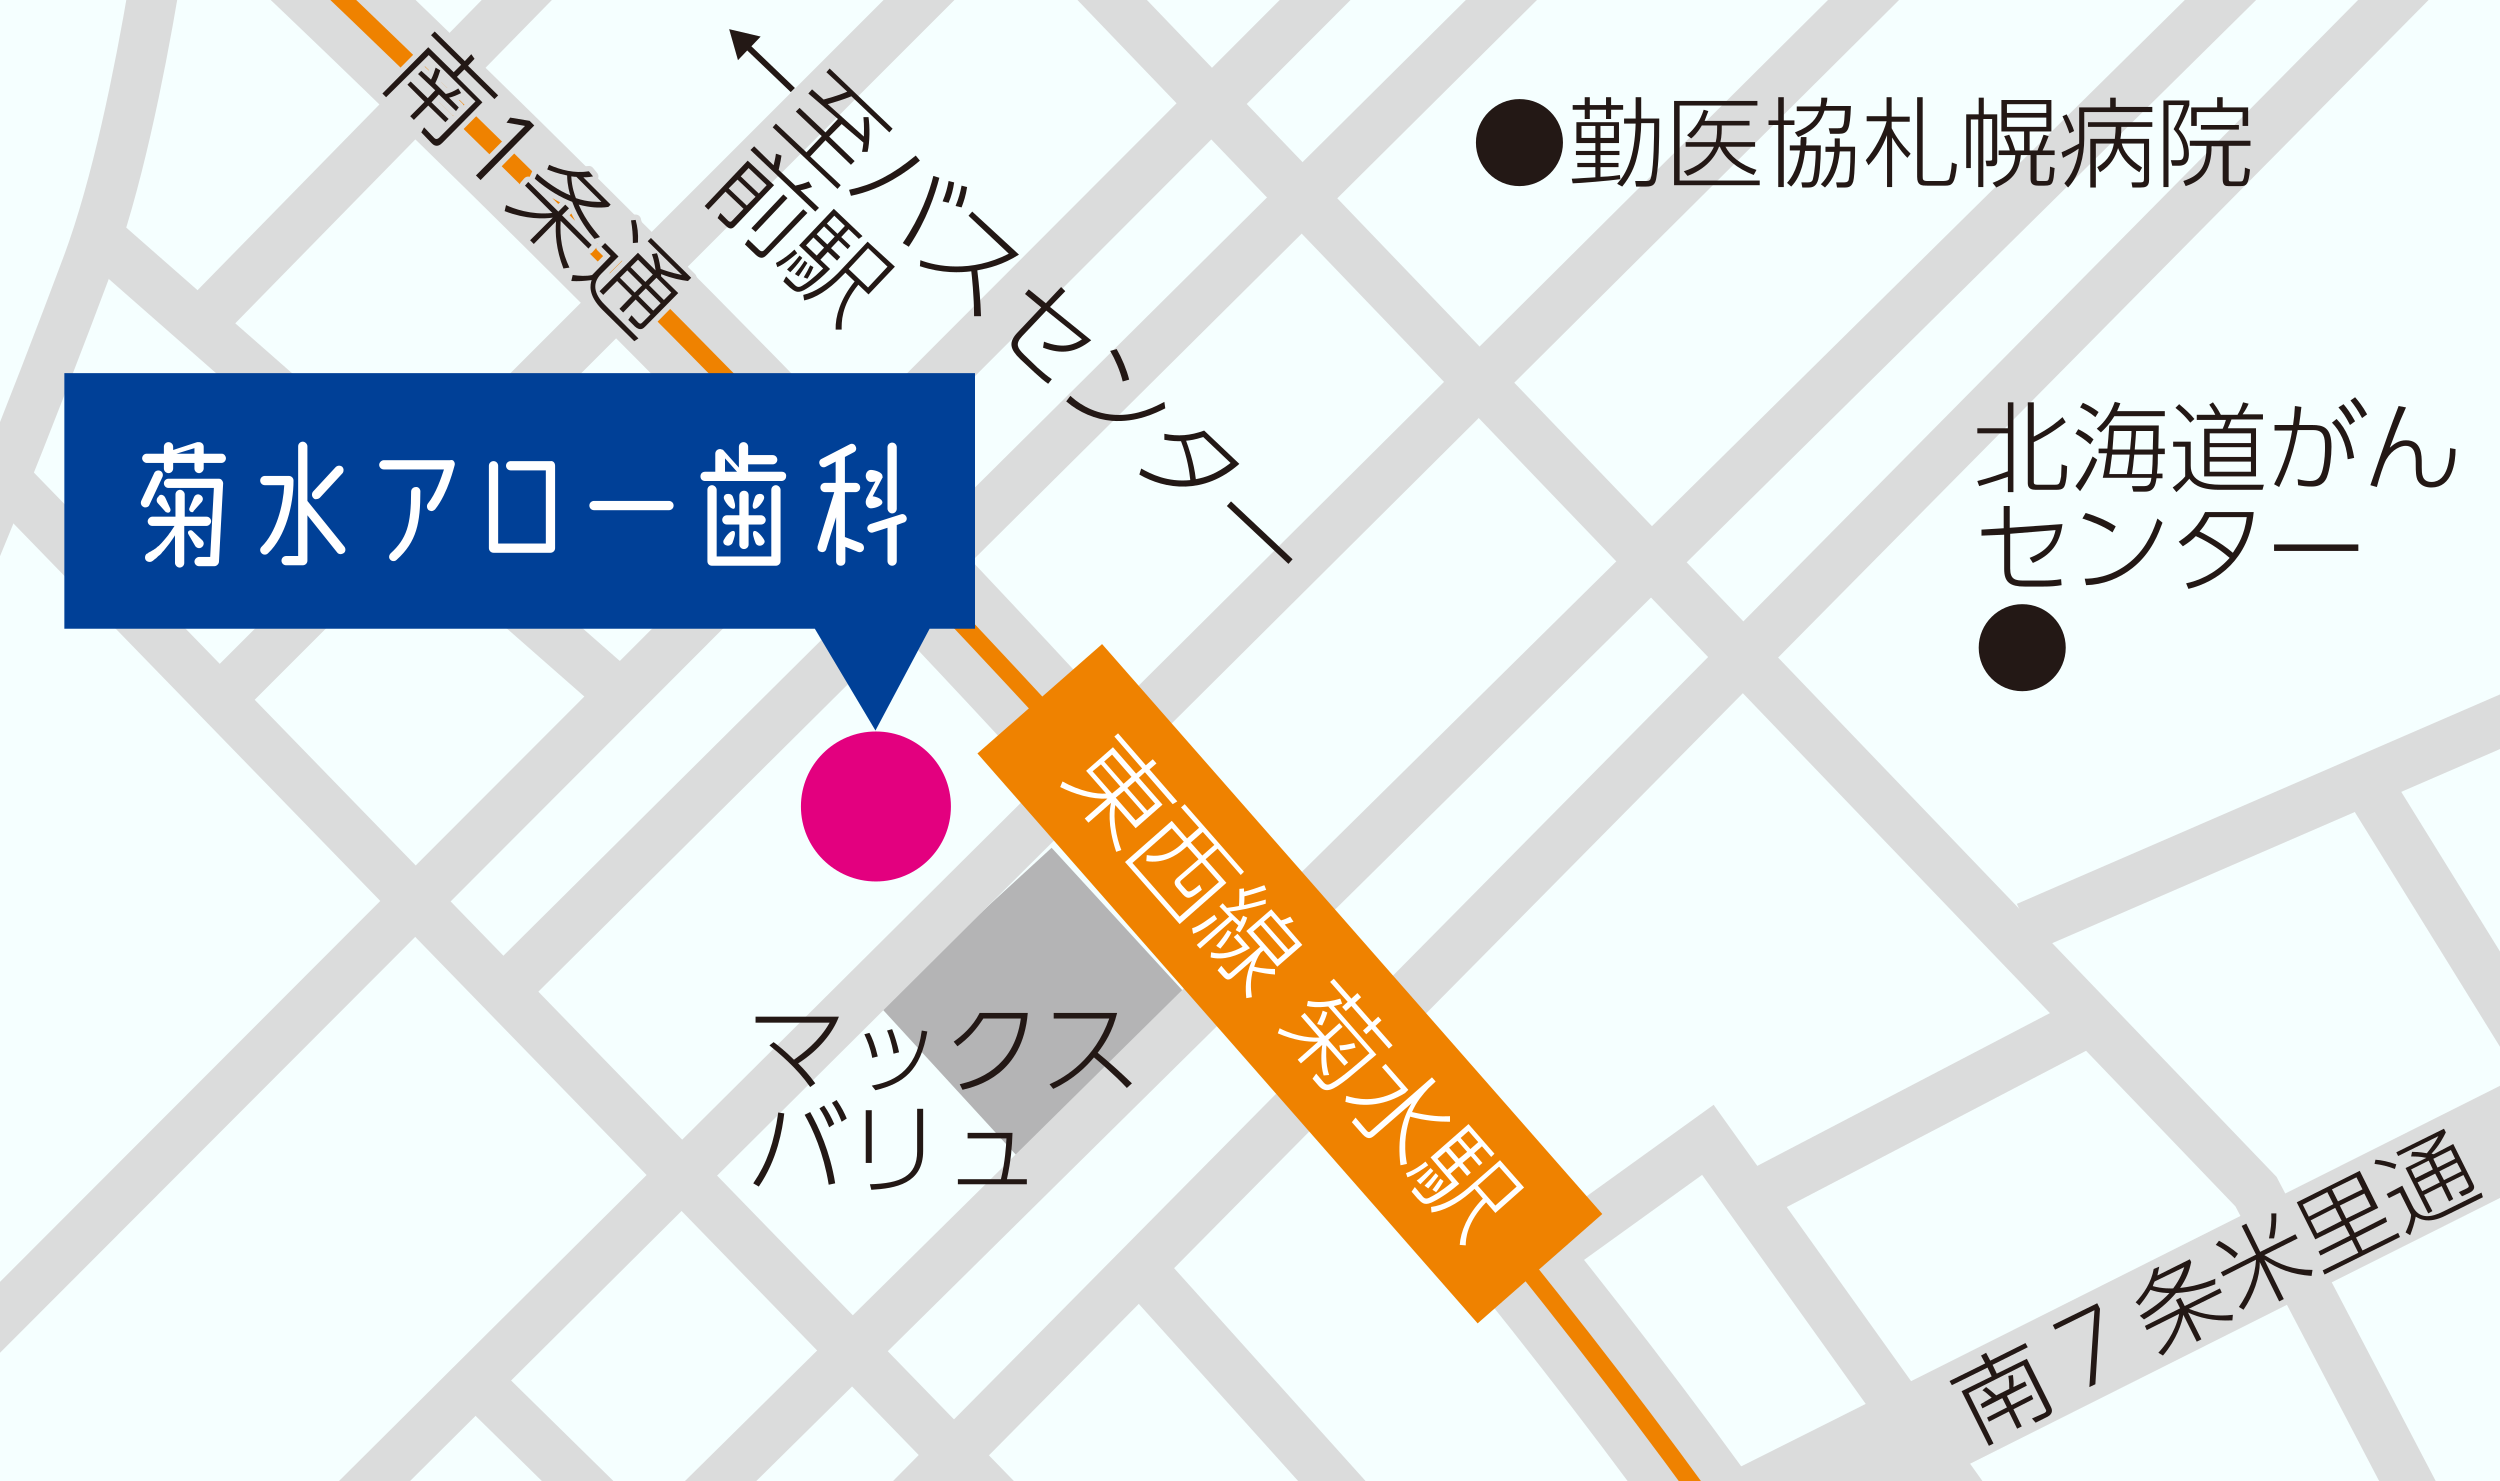 <?xml version="1.0" encoding="utf-8"?>
<!-- Generator: Adobe Illustrator 19.2.1, SVG Export Plug-In . SVG Version: 6.00 Build 0)  -->
<svg version="1.1" id="レイヤー_1" xmlns="http://www.w3.org/2000/svg" xmlns:xlink="http://www.w3.org/1999/xlink" x="0px"
	 y="0px" viewBox="0 0 540 320" style="enable-background:new 0 0 540 320;" xml:space="preserve">
<style type="text/css">
	.st0{clip-path:url(#SVGID_2_);fill:#F5FFFF;}
	.st1{clip-path:url(#SVGID_2_);fill:#B4B4B5;}
	.st2{clip-path:url(#SVGID_2_);}
	.st3{fill:none;stroke:#DBDCDC;stroke-width:21.655;stroke-miterlimit:10;}
	.st4{fill:none;stroke:#DBDCDC;stroke-width:10.828;stroke-linecap:round;stroke-linejoin:round;stroke-miterlimit:10;}
	.st5{fill:none;stroke:#DBDCDC;stroke-width:10.828;stroke-miterlimit:10;}
	.st6{fill:none;stroke:#EF8200;stroke-width:3.867;stroke-miterlimit:10;}
	.st7{fill:#231815;}
	.st8{fill:#EF8200;}
	.st9{fill:#FFFFFF;}
	.st10{clip-path:url(#SVGID_2_);fill:#E3007F;}
	.st11{fill:none;stroke:#DBDCDC;stroke-width:2.32;stroke-linecap:round;stroke-linejoin:round;}
	.st12{fill:#004097;}
</style>
<g>
	<defs>
		<rect id="SVGID_1_" width="540" height="320"/>
	</defs>
	<clipPath id="SVGID_2_">
		<use xlink:href="#SVGID_1_"  style="overflow:visible;"/>
	</clipPath>
	<rect x="-10.2" y="-20.5" class="st0" width="560.5" height="363"/>
	
		<rect x="198.4" y="194.1" transform="matrix(0.737 -0.676 0.676 0.737 -87.503 208.326)" class="st1" width="50.5" height="44.9"/>
	<g class="st2">
		<line class="st3" x1="601.7" y1="215.7" x2="306.6" y2="363.7"/>
		<path class="st3" d="M395.9,364.6C284,191.3,36.8-35.2,36.8-35.2"/>
		<line class="st4" x1="44.5" y1="356.1" x2="436.4" y2="-33.7"/>
		<line class="st5" x1="109" y1="213.8" x2="367.7" y2="-43.1"/>
		<line class="st5" x1="540.3" y1="-23.6" x2="164.4" y2="356.4"/>
		<line class="st5" x1="517.9" y1="-37.8" x2="143.2" y2="332.2"/>
		<line class="st4" x1="103.7" y1="299.2" x2="171.5" y2="365.8"/>
		<line class="st5" x1="244" y1="353.4" x2="3" y2="105.4"/>
		<path class="st5" d="M38.3-37.8c0,0-6.9,61.3-19.4,94.9c-11.2,30-28.9,74.8-37.1,90.7"/>
		<line class="st5" x1="20.7" y1="50.6" x2="131.4" y2="147.8"/>
		<line class="st5" x1="41.9" y1="71.2" x2="150.9" y2="-40.1"/>
		<line class="st5" x1="47.2" y1="151.3" x2="239.2" y2="-40.7"/>
		<line class="st5" x1="320" y1="-36" x2="-33.5" y2="318.1"/>
		<polyline class="st5" points="205.1,-36.6 487.3,257.4 540.3,358.7 		"/>
		<line class="st5" x1="246.3" y1="273.9" x2="341.2" y2="379.4"/>
		<polyline class="st5" points="335.3,270.4 368.9,246.2 447.2,355.8 		"/>
		<line class="st5" x1="378.3" y1="258.6" x2="448.4" y2="222"/>
		<line class="st5" x1="437.8" y1="200.2" x2="584.5" y2="136.6"/>
		<line class="st5" x1="510.3" y1="167.8" x2="554.4" y2="239.1"/>
		<path class="st6" d="M395.9,364.6C284,191.3,36.8-35.2,36.8-35.2"/>
	</g>
	<g class="st2">
		<path class="st7" d="M427.1,103.9c2.7-0.7,4.1-1.2,6.6-2.1v-8.2h-6.6v-1.1h6.6v-5.6h1.2v19.4h-1.2V103c-0.2,0.1-3.5,1.2-6.2,2
			L427.1,103.9z M439.3,86.9v7.4c3.5-1.8,5.2-3.3,6.2-4.2l0.7,1.1c-3.1,2.4-5.4,3.6-6.9,4.3v8.6c0,0.3,0,0.6,0.8,0.6h3.7
			c1,0,1.1-0.1,1.4-1.8c0-0.4,0.1-2.2,0.1-2.6l1.2,0.4c0,0.4-0.1,2.4-0.2,2.8c-0.3,2-0.6,2.3-2.3,2.3h-4.3c-0.8,0-1.7-0.2-1.7-1.4
			V86.9H439.3z"/>
		<path class="st7" d="M451.5,96c-1.1-1-2-1.6-3.2-2.3l0.6-1c1.4,0.7,2.3,1.3,3.3,2.2L451.5,96z M448.3,105c1.5-1.9,2.6-3.8,3.7-6.4
			l1,0.7c-0.8,2-1.9,4.2-3.7,6.8L448.3,105z M452.6,90.1c-1.3-1.1-2.3-1.6-3.3-2.1l0.6-1c1.3,0.6,2.2,1.1,3.4,2L452.6,90.1z
			 M452.9,92.6c1.8-1.5,3-3.3,3.9-5.8l1.2,0.3c-0.3,0.7-0.4,1.1-0.7,1.7h10.3v1.1h-10.9c-1,1.6-1.9,2.6-2.9,3.5L452.9,92.6z
			 M467.6,97.1v1h-1.5c0,1.5,0,2.5-0.2,4.2h1.2v1h-1.3c-0.2,1.5-0.5,2.9-2.5,2.9h-2.5l-0.3-1.2l2.7,0c1.2,0,1.4-0.9,1.5-1.8h-10.5
			c0.2-0.8,0.5-2.4,0.9-5.3h-1.8v-1h1.9c0.1-1.2,0.3-3.1,0.4-5h10.7c0,0.8-0.1,4.2-0.1,5H467.6z M459.4,102.4
			c0.2-1.2,0.4-2.1,0.6-4.2h-3.8c-0.2,1.8-0.5,3.8-0.6,4.2H459.4z M460.1,97.1c0.3-3.2,0.3-3.2,0.3-4h-3.8c-0.1,1.5-0.2,2.5-0.3,4
			H460.1z M464.8,102.4c0.1-1.2,0.2-3,0.2-4.2h-4c-0.2,2.1-0.3,2.9-0.5,4.2H464.8z M465,97.1c0-0.5,0.1-3.3,0.1-4h-3.7
			c-0.1,1.3-0.1,1.9-0.3,4H465z"/>
		<path class="st7" d="M473.2,95.3v5.3c0,3.4,3.2,4.1,6.4,4.1h9.4l-0.3,1.1h-9.4c-4.6,0-5.8-1.6-6.4-2.4c-1.3,1.5-2,2.2-2.8,2.9
			l-0.8-1c0.4-0.3,1.9-1.4,2.7-2.4v-6.4h-2.6v-1.1H473.2z M473.1,91.3c-0.9-1.1-1.8-2.1-3.2-3.2l0.8-0.8c1.4,1.2,2.4,2.1,3.3,3.2
			L473.1,91.3z M487.3,92.6v10.3h-11.2V92.6h4c0.2-0.4,0.4-0.9,0.7-1.9h-6.3v-1.1h4c-0.4-0.9-0.8-1.5-1.3-2.2l0.8-0.5
			c0.5,0.7,1.1,1.5,1.7,2.7h3.6c0.5-0.8,0.8-1.5,1.2-2.7l1.2,0.3c-0.2,0.5-0.6,1.3-1.3,2.3h4.4v1.1H482c-0.3,0.8-0.5,1.3-0.8,1.9
			H487.3z M486.2,93.6h-8.9v2.1h8.9V93.6z M486.2,96.6h-8.9v2.1h8.9V96.6z M486.2,99.7h-8.9v2.2h8.9V99.7z"/>
		<path class="st7" d="M491.2,104.6c2.3-4.4,3.4-8.5,3.9-11.6l-3.8,0v-1.2h4c0.2-1.5,0.3-2.2,0.4-4.1l1.4,0.2
			c-0.2,1.8-0.3,2.6-0.5,3.9h2.8c2.5,0,4.2,0.5,4.2,4.7c0,2-0.3,4.8-1,6.6c-0.8,1.9-2.4,2-3.4,2c-1,0-1.8-0.1-2.8-0.3l-0.1-1.3
			c1.2,0.3,2.1,0.4,2.7,0.4c1.7,0,2.3-0.9,2.7-2.5c0.5-2,0.5-4,0.5-4.8c0-2.1-0.2-3.7-2.5-3.7l-3.4,0c-1.2,6.7-3.3,10.8-4,12.3
			L491.2,104.6z M507.1,99.2c-0.3-3.5-1.7-6.2-3.4-7.9l1-0.8c2.2,2.2,3.3,5.3,3.8,8.4L507.1,99.2z M506.2,87.3
			c0.7,0.8,1.5,1.9,2.5,3.7l-1.1,0.8c-0.9-1.8-1.6-2.8-2.5-3.8L506.2,87.3z M508.7,85.8c0.7,0.8,1.6,1.9,2.6,3.7l-1.1,0.8
			c-0.9-1.7-1.6-2.7-2.5-3.8L508.7,85.8z"/>
		<path class="st7" d="M519.7,88c-1.8,3.9-3,7.4-3.5,8.7c0.9-0.8,1.9-1.6,3.5-1.6c3.4,0,3.4,3.2,3.4,5.1v0.7c0,1.4,0,3.2,2.1,3.2
			c3.7,0,4-5.5,4-7.3l1.2,0.2c0,2.9-0.7,8.3-5.2,8.3c-1.1,0-2.2-0.3-2.9-1.4c-0.5-0.8-0.5-2.4-0.5-3.3v-0.4c0-1.5,0-3.9-2.2-3.9
			c-0.9,0-2.8,0.6-4.2,3c-0.6,1.1-1.5,4-2,5.9l-1.4-0.4c3.8-11.1,4.3-12.4,6.1-17.1L519.7,88z"/>
		<path class="st7" d="M428,115.7l0-1.3l4.8-0.3v-4.8h1.3v4.7l11.4-0.8c-0.6,4.3-2.5,6.7-6.4,8.4l-0.7-1.1c4.4-1.7,5.2-4.2,5.6-6
			l-9.8,0.8v7.5c0,2.4,1.1,2.6,3,2.6h4c1.5,0,2.9-0.1,4-0.3l0.1,1.3c-1.2,0.2-2.3,0.3-3.9,0.3h-4.1c-3.1,0-4.4-0.9-4.4-3.8v-7.4
			L428,115.7z"/>
		<path class="st7" d="M456.3,115c-1.8-1.3-4.6-2.4-6.5-3l0.7-1.2c2.1,0.6,4.7,1.7,6.5,2.9L456.3,115z M450.3,125
			c1.5,0,5.7-0.2,9.8-3.6c3.9-3.2,5.3-7.6,5.9-9.4l1.1,0.9c-0.8,2.1-2.3,6.5-6.5,9.8c-2.9,2.3-6.4,3.6-10,3.7L450.3,125z"/>
		<path class="st7" d="M470.6,117c2.6-1.7,4.4-3.6,5.7-6.4h10.5c-0.9,10.2-7.9,15.1-14.1,16.6l-0.5-1.2c2.3-0.5,6.1-1.8,9.4-5.5
			c-1.4-1.2-3.8-3.1-7.3-4.7c-0.8,0.8-1.4,1.3-2.8,2.2L470.6,117z M477.2,111.7c-0.9,1.7-1.5,2.4-2.1,3.1c1,0.5,4.4,2.2,7.2,4.6
			c1.2-1.8,2.5-3.8,3-7.7H477.2z"/>
		<path class="st7" d="M509.4,117.6v1.4h-18.2v-1.4H509.4z"/>
		<path class="st7" d="M446.2,139.9c0,5.2-4.2,9.4-9.4,9.4c-5.2,0-9.4-4.2-9.4-9.4c0-5.2,4.3-9.4,9.4-9.4
			C442,130.5,446.2,134.7,446.2,139.9z"/>
	</g>
	<g class="st2">
		<path class="st7" d="M167.1,225.1c0.7,0.5,2.6,2,4.4,3.8c1.8-1.3,5.4-3.9,7.7-8h-16v-1.3h18c-1.3,3.5-4.4,7.3-8.8,10.1
			c1.2,1.2,2.4,2.5,3.7,4.3l-1.1,0.8c-3-4.3-6.9-7.4-8.8-9L167.1,225.1z"/>
		<path class="st7" d="M188.4,228.5c-0.4-2.2-1.1-3.8-1.7-5.1l1.1-0.3c0.5,0.9,1.2,2.5,1.8,5.1L188.4,228.5z M188.3,234.5
			c4-0.8,9.6-2.5,10.8-11.9l1.2,0.2c-1.5,8.5-5.1,11.2-11.2,12.7L188.3,234.5z M193,227.6c-0.4-2.5-1.1-4.3-1.4-5l1.1-0.3
			c0.5,1.2,1.2,3.5,1.5,5L193,227.6z"/>
		<path class="st7" d="M207.3,234.2c3.7-0.9,11.7-3.4,13.2-14.2h-8.1c-1.5,2.3-3,4.1-5.6,6l-0.8-1c1.7-1.2,4.1-3.2,5.6-6.2H222
			c-1.1,13.3-10.8,15.8-14.1,16.6L207.3,234.2z"/>
		<path class="st7" d="M241.3,218.8c-1,4-2.6,6.5-4.2,8.6c2.6,2.1,5,4.3,7.4,6.6l-1.1,1c-2.9-3.1-6.5-6.1-7.1-6.6
			c-1.5,1.8-4.3,4.7-8.8,6.8l-0.8-1c3.4-1.5,9.8-5.4,12.9-14.2h-12v-1.2H241.3z"/>
		<path class="st7" d="M169.4,240.5c-0.4,3.5-1.5,10-5.5,15.8l-1.2-0.7c3-4.4,4.5-8.8,5.4-15.3L169.4,240.5z M179,255.9
			c-1.1-6.9-3.5-12.1-5.2-15.1l1.2-0.6c1.8,3.2,4.3,8.5,5.4,15.4L179,255.9z M178,238.8c0.9,1.3,1.6,2.6,2.2,4l-1.1,0.7
			c-0.7-1.7-1.2-2.8-2.1-4.1L178,238.8z M180.7,237.6c1.1,1.6,1.7,2.8,2.2,4l-1.1,0.7c-0.7-1.7-1.2-2.8-2.1-4.1L180.7,237.6z"/>
		<path class="st7" d="M188.2,251.2H187v-11.4h1.3V251.2z M199.4,248.6c0,7.1-6,8.1-11.2,8.4l-0.3-1.2c6.6-0.2,10.2-1.7,10.2-7.1
			v-9.2h1.3V248.6z"/>
		<path class="st7" d="M221.8,254.7v1.1h-14.9v-1.1h9.3c0.9-3.7,1.1-7.1,1.2-8.8H209v-1.2h9.7c-0.1,3-0.3,5.8-1.2,10H221.8z"/>
	</g>
	<g class="st2">
		<path class="st7" d="M337.6,30.8c0,5.2-4.2,9.4-9.4,9.4c-5.2,0-9.4-4.2-9.4-9.4c0-5.2,4.3-9.4,9.4-9.4
			C333.4,21.4,337.6,25.5,337.6,30.8z"/>
		<path class="st7" d="M350,38.7c-1.9,0.3-9.1,0.9-10.3,0.9l-0.2-1c0.8,0,4.4-0.3,5.1-0.3v-2.2h-3.9v-0.9h3.9v-1.7h-4.2v-0.9h4.2
			v-1.7h-4.1v-4.5h9.2v4.5h-4v1.7h4.1v0.9h-4.1v1.7h3.9v0.9h-3.9v2.1c2.5-0.1,3.4-0.3,4.2-0.4L350,38.7z M342.3,22.7V21h1.1v1.7h3.5
			V21h1.1v1.7h2.6v1H348v2h-1.1v-2h-3.5v2h-1.1v-2h-2.6v-1H342.3z M344.6,27.2h-3v2.6h3V27.2z M348.6,27.2h-2.9v2.6h2.9V27.2z
			 M349.3,39.7c2-2.2,3.8-5.7,4-13h-2.5v-1.1h2.5V21h1.2v4.6h3.9c0,5.6-0.1,9.7-0.6,12.6c-0.2,1.5-0.6,2.1-2.2,2.1h-2.2l-0.2-1.2
			l2.3,0c0.9,0,1-0.2,1.2-1.1c0.5-2.5,0.6-8.2,0.6-11.4h-2.8c0,2-0.3,4.9-1,7.6c-0.4,1.7-1.3,3.9-3.1,6.1L349.3,39.7z"/>
		<path class="st7" d="M379.6,21.8v1h-16.8v16.2h17.3v1h-18.5V21.8H379.6z M379.1,30.7v1h-6.4c1,1.9,3.2,3.9,6.7,5l-0.6,1.1
			c-3.6-1.4-6.3-3.6-7.3-6.1h-0.2c-0.3,0.8-1.7,4.4-6.8,6.3l-0.8-1c2.8-0.9,5.3-2.6,6.5-5.3h-6.1v-1h6.5c0.3-1.2,0.3-2.6,0.3-3.6
			h-3.3c-1,1.7-1.9,2.5-2.3,2.8l-0.9-0.7c1.8-1.5,2.9-3.3,3.6-5.5l1,0.3c-0.3,0.8-0.5,1.3-0.8,2.1h9.7v1h-6c0,1,0,2.4-0.3,3.6H379.1
			z"/>
		<path class="st7" d="M385.3,21V26h2.3V27h-2.3v13.4h-1.2V27H382V26h2.1V21H385.3z M393.3,31.6c0,3.6-0.3,6.7-0.7,7.6
			c-0.4,1-1,1.3-1.9,1.3h-1.4l-0.2-1.1l1.3,0c0.6,0,1.1-0.1,1.2-0.8c0.4-1.6,0.6-4.3,0.6-6h-2.3c-0.2,1.4-0.6,5.3-3,7.7l-0.9-0.8
			c2.1-2.3,2.6-5.5,2.8-7h-2.2v-1.1h2.3c0-0.7,0-1.2,0.1-1.8h1.2c0,1,0,1.4-0.1,1.8H393.3z M394.7,21c0,0.7-0.1,1.2-0.3,1.9h5.4
			c-0.2,5.2-0.6,6-2.6,6h-1.9l-0.3-1.2l2,0c1.2,0,1.3-0.2,1.5-3.8h-4.4c-0.6,2-1.8,4.1-5.7,5.7l-0.7-1c3.7-1.4,4.7-3.2,5.2-4.6h-4.8
			v-1h5.1c0.2-0.9,0.2-1.5,0.2-1.9H394.7z M400.7,31.6c0,0.5,0,6-0.4,7.6c-0.2,0.6-0.5,1.3-1.7,1.3h-1.8l-0.2-1.1l1.7,0
			c0.8,0,0.9-0.3,1-0.5c0.2-0.7,0.4-2.9,0.4-6.2h-2.3c-0.4,3.7-1.3,5.9-3.2,7.8l-0.9-0.7c0.7-0.7,2.5-2.5,2.9-7h-1.9v-1.1h2
			c0-0.9,0-1.3,0-1.8h1.1c0,0.4,0,0.6,0,1.8H400.7z"/>
		<path class="st7" d="M412,34.1c-0.5-0.5-1.7-1.7-3.3-4.4v10.7h-1.1V29.2c-1,2.6-2.2,4.6-4,6.5l-0.6-1.1c1.9-2.1,3.9-5.9,4.5-8.4
			h-4.3v-1.1h4.3V21h1.1v4.2h3.9v1.1h-3.9v1.4c0.5,1,1.7,3.2,4.1,5.5L412,34.1z M415.3,38c0,0.8,0,1.1,1.1,1.1h3.1
			c1.4,0,1.5-0.3,1.6-0.7c0-0.1,0.4-1.4,0.5-3.3l1.1,0.4c-0.4,4.3-1.1,4.6-2.5,4.6h-3.9c-1.2,0-2.2,0-2.2-1.9V21h1.2V38z"/>
		<path class="st7" d="M427.3,40.4V25.8h-1.6v10.5h-1V24.7h2.7v-3.6h1.1v3.6h2.9v10.1c0,1.1-0.8,1.1-1.3,1.1h-1l-0.2-1.2l0.9,0
			c0.5,0,0.5-0.1,0.5-0.4v-8.6h-1.9v14.7H427.3z M443.1,21.6v6.8h-4.7v4.1h1.7c0.4-0.9,0.9-2.3,1.3-3.4l1.1,0.3
			c-0.4,1-0.8,2.1-1.3,3.1h2.6v1h-3.9v4.8c0,0.4,0,0.5,0,0.6c0.1,0.2,0.3,0.2,0.8,0.2h1c0.6,0,0.7-0.1,0.8-0.4
			c0.2-0.5,0.3-1.8,0.3-2.7l1,0.3c-0.3,3.3-0.3,3.8-2.2,3.8h-1.4c-1.3,0-1.6-0.6-1.6-1.5v-5.1h-2.1c-0.4,3.9-2.1,5.5-5.3,7l-0.8-1
			c2.9-1.1,4.7-2.6,4.9-6h-3.6v-1h2.4c-0.2-0.9-0.3-1.1-1.2-3.1l1.1-0.3c0.7,1.5,0.7,1.7,1.3,3.4h1.9v-4.1h-4.9v-6.8H443.1z
			 M442,22.5h-8.5v1.9h8.5V22.5z M442,25.4h-8.5v2h8.5V25.4z"/>
		<path class="st7" d="M455.8,23.1v-2h1.2v2h7.9v1.1h-14.7V30c0,3.7-1,7.9-3.5,10.5l-0.8-0.9c0.6-0.7,2.6-2.9,3.1-7.5
			c-1.3,0.9-1.9,1.2-3.4,2l-0.3-1.2c1.6-0.7,2.9-1.4,3.8-1.9v-7.8H455.8z M447,28.8c-0.4-1.2-0.9-2.4-1.5-3.7l0.9-0.4
			c0.6,1.1,1.4,2.8,1.6,3.6L447,28.8z M464.2,30v8.9c0,1.5-0.9,1.6-1.8,1.6h-1.8l-0.2-1.1l1.9,0c0.7,0,0.8-0.2,0.8-0.8v-7.6h-4.8
			c0.4,1.7,1.7,3.5,4.4,5.2l-0.6,1c-1.7-1.1-3.5-2.4-4.6-5.2c-0.6,1.9-1.5,3.7-3.9,5.2l-0.6-1.1c2.6-1.5,3.3-3.5,3.6-5.1h-3.9v9.5
			h-1.2V30h5.3c0.1-1.1,0.2-1.9,0.2-2.6H451v-1h13.9v1h-6.7c0,0.9,0,1.6-0.2,2.6H464.2z"/>
		<path class="st7" d="M472.9,21.7v1c-0.5,1.7-1.2,3.1-2.3,5.2c1.4,1.5,2.2,3.3,2.2,5.3c0,1.1-0.2,2.6-2.2,2.6h-1.4l-0.3-1.2h1.6
			c0.6,0,1.2,0,1.2-1.5c0-2.6-1.5-4.4-2.2-5.2c1-1.8,1.6-3.2,2.2-5.2h-3.3v17.7h-1.1V21.7H472.9z M481.4,31.6v6.9
			c0,0.6,0,0.7,0.7,0.7h1.4c0.7,0,0.9,0,1-0.3c0.3-0.6,0.4-2,0.4-2.7l1.1,0.4c-0.3,3.2-0.7,3.6-2,3.6h-2.7c-0.6,0-1.2-0.1-1.2-1.5
			v-7.1h-2.4c0,5-1.9,7.4-5.6,8.6l-0.5-1.1c3.9-1.3,5-3.4,5-7.6H473v-1.1h13.1v1.1H481.4z M480.1,21v2.2h5.5v4h-1.2v-3h-9.9v3h-1.2
			v-4h5.6V21H480.1z M475.4,28v-1h8.2v1H475.4z"/>
	</g>
	<g class="st2">
		<path class="st7" d="M429,292.2l0.9,1.7l7.6-3.8l0.5,0.9l-7.6,3.8l0.9,1.9l6.5-3.2l5.2,10.4c0.2,0.4,0.6,1.4-0.7,2.1l-2.6,1.3
			l-0.8-0.9l2.7-1.2c0.4-0.2,0.5-0.5,0.2-0.9l-4.7-9.4l-11.9,6l5.4,10.9l-1,0.5l-5.9-11.8l6.5-3.2l-0.9-1.9l-7.7,3.8l-0.5-0.9
			l7.7-3.8l-0.9-1.7L429,292.2z M430.2,301.9c-0.8-0.7-1.3-1.2-2-1.6l0.8-0.7c0.8,0.6,1.4,1.1,2.2,1.8l2.8-1.4c0-0.8,0-1.5-0.2-2.8
			l1-0.2c0.1,1,0.2,1.7,0.1,2.6l2.5-1.2l0.4,0.9l-4.3,2.2l1,2l4.3-2.2l0.4,0.9l-4.3,2.2l1.8,3.7l-1,0.5l-1.8-3.7l-4.3,2.2l-0.4-0.9
			l4.3-2.2l-1-2l-4.3,2.2l-0.4-0.9L430.2,301.9z"/>
		<path class="st7" d="M453,281.5l0.6,1.2l-1,16.3l-1.3,0.6l1.1-16.6l-8.5,4.2l-0.5-1L453,281.5z"/>
		<path class="st7" d="M478.5,277.4c-1.7,0.7-4.8,1.7-8.5,1.9c-1.5,1.8-3.8,3.9-6.9,5.7l-0.9-0.8c2.2-1.3,4.7-3,6.4-4.9
			c-0.3,0-2.2,0-4.1-0.7c-1,1.7-1.9,2.8-2.4,3.4l-0.8-0.7c1.7-1.8,3.4-4.3,3.9-7.2l1.2-0.5c-0.1,0.5-0.2,1-0.4,1.9l7-3.5l0.3,0.6
			c-0.4,2-1.1,3.7-2.4,5.6c3.8-0.4,6.6-1.6,7.6-2L478.5,277.4z M482.2,285.2c-4.2,0.2-7.2-0.6-9.6-1.7l2.9,5.8l-1,0.5l-2.9-5.8
			c-0.3,1.7-1.4,5.3-4.4,8.8l-1-0.6c1.1-1.2,3.6-4.1,4.5-8.4l-7,3.5l-0.4-0.9l7.6-3.8l-0.9-1.8l1-0.5l0.9,1.8l7.6-3.8l0.4,0.9
			l-7.1,3.5c3.2,1.3,6.1,1.7,9.5,1.3L482.2,285.2z M465.4,276.8c-0.1,0.2-0.2,0.4-0.4,1c2.1,0.6,4,0.5,4.4,0.5
			c1.6-2.1,2.2-4,2.4-4.6L465.4,276.8z"/>
		<path class="st7" d="M482.7,271.8c-0.8-0.8-2.3-2-4.1-2.9l0.7-0.9c1.3,0.7,3,1.8,4.1,2.8L482.7,271.8z M488.2,270.4l7.6-3.8
			l0.5,0.9l-7.2,3.6c3.4,2.1,6.2,3.2,10.4,3.2l-0.2,1.3c-4.2-0.3-7.3-1.5-10.2-3.5l4.2,8.5l-1,0.5l-4.2-8.5
			c0.1,3.1-1.4,7.3-3.5,10.3l-1-0.6c2.1-3,3.5-6.6,3.7-10.2l-7.1,3.6l-0.5-0.9l7.6-3.8l-3.1-6.2l1-0.5L488.2,270.4z M490.1,267.5
			c0.4-2,0.6-3.5,0.5-5.4l1.1,0c0,2.5-0.2,4-0.5,5.4L490.1,267.5z"/>
		<path class="st7" d="M515.6,263.9l-6.7,3.4l1.4,2.8l7.7-3.8l0.4,0.9l-16.3,8.1l-0.4-0.9l7.7-3.8l-1.4-2.8l-6.8,3.4l-0.4-0.9
			l6.8-3.4l-1.2-2.3l-6.3,3.1l-4-8l13.6-6.8l4,8l-6.3,3.1l1.2,2.3l6.7-3.4L515.6,263.9z M502.7,257.5l-5.3,2.7l1.3,2.6l5.3-2.7
			L502.7,257.5z M504.4,260.9l-5.3,2.7l1.4,2.8l5.3-2.7L504.4,260.9z M509,254.3l-5.3,2.6l1.3,2.6l5.3-2.6L509,254.3z M510.7,257.8
			l-5.3,2.6l1.4,2.8l5.3-2.6L510.7,257.8z"/>
		<path class="st7" d="M517.3,252.5c-1.6-0.6-2.8-0.9-4.4-1.1l0.2-0.9c1.4,0.1,2.7,0.4,4.5,1L517.3,252.5z M518.9,256.1l2.2,4.4
			c1.4,2.9,4,2.5,6.6,1.2l8.3-4.1l0.3,1l-8.1,4c-3.8,1.9-5.7,0.6-6.4,0.2c-0.3,1.5-0.7,2.7-1.2,4l-1-0.6c0.6-1.3,1.1-2.5,1.2-3.8
			l-2.4-4.8l-2.4,1.2l-0.5-0.9L518.9,256.1z M529.9,247.1l4.3,8.6c0.2,0.4,0.6,1.2-0.7,1.9l-1.7,0.8l-0.7-0.9l1.7-0.8
			c0.6-0.3,0.5-0.5,0.3-0.9l-1-2l-3.8,1.9l1.6,3.3l-0.9,0.5l-1.6-3.3l-3.8,1.9l1.8,3.5l-0.9,0.5l-4.9-9.8l4.5-2.2
			c-1.4-0.3-2.3-0.3-3.3-0.3l0.2-1c0.5,0,1.5,0,3.2,0.3c0.2-0.3,1.4-1.6,2.5-3.7l-8.7,4.3l-0.4-0.8l10.3-5.1l0.4,0.8
			c-0.6,1.2-1.4,2.8-3.1,4.6c0.2,0,0.2,0.1,0.5,0.1L529.9,247.1z M524.6,250.7l-3.8,1.9l0.9,1.9l3.8-1.9L524.6,250.7z M526,253.5
			l-3.8,1.9l1,1.9l3.8-1.9L526,253.5z M529.4,248.4l-3.8,1.9l0.9,1.9l3.8-1.9L529.4,248.4z M530.7,251.1l-3.8,1.9l1,1.9l3.8-1.9
			L530.7,251.1z"/>
	</g>
	<g class="st2">
		
			<rect x="260.5" y="130.7" transform="matrix(0.752 -0.66 0.66 0.752 -71.031 236.393)" class="st8" width="35.8" height="163.7"/>
		<g>
			<path class="st9" d="M253.3,173.7l-6-6.9L246,168l5.1,5.8l-5.8,5.1l-4.4-5c-0.5,3,0.2,6.9,1.3,9.7l-1.1,0.4
				c-2-6-1.4-9.4-1.1-10.6l-4.9,4.3l-0.8-0.9l4.9-4.3c-3.4,0.2-7.2-1-10.2-2.5l0.5-1.2c3.7,2.1,7.5,2.8,9.4,2.6l-4.3-4.9l5.8-5.1
				l5,5.7l1.3-1.1l-6-6.9l0.8-0.7l6,6.9l1.5-1.3l0.8,0.9l-1.5,1.3l6,6.9L253.3,173.7z M237.8,165.1l-1.8,1.5l4.2,4.8l1.8-1.5
				L237.8,165.1z M240.2,163l-1.7,1.5l4.2,4.8l1.7-1.5L240.2,163z M247.1,175.7l-4.3-4.9l-1.8,1.5l4.3,4.9L247.1,175.7z
				 M249.5,173.6l-4.3-4.9l-1.7,1.5l4.3,4.9L249.5,173.6z"/>
			<path class="st9" d="M268,189l-5-5.7l-2.6,2.3l4.5,5.1l-10.1,8.9L243,186.2l10.1-8.9l3.3,3.8l2.6-2.3l-3.9-4.4l0.8-0.7l12.8,14.6
				L268,189z M255.7,181.8l-2.6-2.9l-8.5,7.5l10.2,11.6l8.5-7.5l-3.7-4.2l-4.4,3.8c-0.5,0.4-0.2,0.7,0.1,1.1l1,1.1
				c0.4,0.4,0.7,0.6,2.8-1.2l0.5,1.1c-2.4,1.9-3,2.2-4.1,1l-1.3-1.5c-0.6-0.7-0.7-1.4,0.1-2.1l4.6-4l-2.5-2.8l-0.7,0.6
				c-1.6,1.4-4.5,3.2-8.1,2.6l0.1-1.3c1.9,0.3,4.3,0.4,7.2-2.1L255.7,181.8z M262.3,182.5l-2.5-2.8l-2.6,2.3l2.5,2.8L262.3,182.5z"
				/>
			<path class="st9" d="M257.5,200.5c1.5-0.4,3.7-2.1,4.8-2.9l0.6,0.9c-0.8,0.7-3.1,2.5-5.2,3.2L257.5,200.5z M273.4,195.2
				c-3.3,1-6,1.5-7.8,1.7c0,0,1.2,1.2,2.3,2.2c0.3-0.7,0.5-1,0.6-1.3l0.9,0.4c-0.4,1.3-0.9,2.2-1.6,3.2l-0.9-0.5
				c0.2-0.3,0.2-0.4,0.6-1c-0.6-0.5-1-0.9-1.3-1.2l-7,6.2l-0.7-0.8l7-6.1c-1.4-1.5-1.6-1.7-2.1-2.2l0.7-0.7c0.6,0.7,0.7,0.7,0.9,1
				c0.9-0.1,2.2-0.3,2.6-0.4c0.1-0.6,0.1-3.1,0.1-3.7l1-0.1c0,0.4,0,0.5,0,0.7c1.1-0.2,3-0.9,4.4-1.4l0.4,1
				c-0.4,0.1-3.3,1.1-4.7,1.4c0,0.2,0,1.2-0.1,1.9c2.3-0.5,4-1,4.7-1.2L273.4,195.2z M261.6,205.7c2.4,0.6,4.7,0,6.8-1.2l-1.9-2.1
				l0.8-0.7l2.7,3.1c-2.7,1.7-5.8,2.7-8.5,2L261.6,205.7z M262.7,204.3c1.3-1.5,1.9-2.4,2.5-3.4l0.8,0.5c-0.6,1.2-1.3,2.2-2.4,3.5
				L262.7,204.3z M275.4,210.5c-1.4-0.1-2.8-0.3-4.8-0.8c-0.5,2.1-0.5,3.5-0.2,5.7l-1.2,0.2c-0.2-2-0.3-4.6,1.2-8.1l-4,3.5
				c-1,0.9-1.5,0.7-2.3-0.2l-1.1-1.2l0.8-1l1.1,1.3c0.4,0.5,0.5,0.5,0.9,0.2l6.4-5.6l-3-3.4l5.4-4.7l2.1,2.4c0.8-0.2,1.2-0.4,2-0.8
				l0.7,1.1c-0.4,0.1-1.3,0.4-1.9,0.6l3.8,4.4l-5.4,4.7l-3-3.5l-0.6,0.5c-0.7,1-1,1.8-1.4,3c0.3,0.1,2,0.5,4.5,0.5L275.4,210.5z
				 M277.6,205.8l-5.3-6l-1.6,1.4l5.3,6L277.6,205.8z M279.8,203.8l-5.3-6l-1.5,1.3l5.3,6L279.8,203.8z"/>
			<path class="st9" d="M281,219.5l0.8-0.7l4.4,5l3.1-2.8l0.7,0.8l-3.1,2.8l4.3,4.9l-0.8,0.7l-3.9-4.4c0,0.3-0.3,4,0.6,6.4l-1.2,0.1
				c-0.7-2.4-0.5-5-0.3-6.6l-4.6,4l-0.7-0.8l4.4-3.9c-2.3,0.1-5.2-0.3-8.7-1.8l0.4-1.1c3.8,2,7.5,2.1,8.6,2L281,219.5z M282.5,216.2
				c1.1,0.2,3.5,0.6,7-0.5l0.4,1.1c-0.5,0.2-1,0.3-1.8,0.5l9.2,10.5c-1,0.8-5.3,4.5-6.2,5.2c-3.2,2.5-4.7,3.3-6.3,1.5l-1.3-1.5
				l0.8-1.1l1.6,1.9c0.3,0.3,0.7,0.8,1.7,0.2c2.1-1.1,6.2-4.7,8.2-6.5l-8.9-10.1c-2.5,0.3-3.7,0.1-4.6-0.1L282.5,216.2z
				 M284.5,221.2c0.5-1,0.9-1.8,1.2-2.9l1,0.4c-0.3,1.1-0.7,2-1.1,2.8L284.5,221.2z M294,215.4l-1.3,1.2l3.7,4.2l1.3-1.2l0.7,0.8
				l-1.3,1.2l3.7,4.2l-0.8,0.7l-3.7-4.2l-1.2,1.1l-0.7-0.8l1.2-1.1l-3.7-4.2l-1.2,1.1l-0.8-0.9l1.2-1.1l-3.8-4.3l0.8-0.7l3.8,4.3
				l1.3-1.2L294,215.4z M289.3,225.8c0.9,0,1.9-0.2,3.2-0.5l0.3,1c-1.1,0.3-2,0.5-3.3,0.6L289.3,225.8z"/>
			<path class="st9" d="M304.2,235.4l-0.7,0.7c-4.1,2.5-8.6,3.2-12.9,1.9l0.2-1.3c1.9,0.6,6.5,1.8,11.8-1.5l-4.1-4.7l0.8-0.7
				L304.2,235.4z M302.5,251.7c-0.7-5.7,0.3-9.9,2.4-13.4l-7.7,6.7c-0.9,0.8-1.6,1.4-2.9,0l-2.3-2.6l0.8-1l2.3,2.7
				c0.5,0.6,0.7,0.5,1.1,0.1l13.1-11.5l0.8,0.9l-1.5,1.4c-1.3,1.4-2.6,2.9-3.6,5.2c3.9,0.9,6.2,1,8.2,0.9l0,1.2
				c-2.6,0-5.3-0.2-8.6-1.1c-0.7,2.2-1.6,5.6-0.7,10.2L302.5,251.7z"/>
			<path class="st9" d="M303.7,253.4c1.7-0.6,3.3-1.7,4.2-2.5l0.6,0.8c-1.1,0.8-3,2.1-4.5,2.6L303.7,253.4z M322.1,249.9l-2-2.3
				l-1.7,1.5l1.8,2.1l-0.7,0.6l-1.8-2.1l-1.8,1.5l1.8,2.1l-0.8,0.7l-1.8-2.1l-1.8,1.6l1.9,2.2c-3.5,3-5.9,4-6.1,4.1
				c-1.5,0.6-2,0-2.9-0.9l-1.3-1.5l0.7-1l1.5,1.8c0.6,0.8,1,0.9,2,0.3c0.4-0.2,2-1,4.5-3.1L309,250l8.2-7.2l5.6,6.4L322.1,249.9z
				 M306,255c0.3-0.2,0.6-0.4,1-0.8c0.8-0.7,1.5-1.4,2-1.9l0.6,0.6c-1.3,1.4-2.1,2.2-2.8,2.9L306,255z M307.7,256.1
				c1-1,1.7-1.8,2.4-2.7l0.6,0.6c-1.3,1.7-1.8,2.3-2.2,2.7L307.7,256.1z M329.2,256.5l-6.2,5.5l-2-2.3c-4.2,4.3-4.4,8-4.4,9.3
				l-1.3-0.1c0.2-2.8,1.6-6.5,5-10l-1.8-2.1l-0.8,0.7c-3.1,2.7-6.1,4.1-8.5,4.4l-0.1-1.2c2.6-0.3,5.4-1.9,7.9-4l7-6.1L329.2,256.5z
				 M309.4,257c0.7-0.9,1.1-1.6,1.7-2.4l0.7,0.5c-0.6,1.1-1.1,1.8-1.6,2.4L309.4,257z M314.4,251.1l-2.1-2.4l-1.8,1.6l2.1,2.4
				L314.4,251.1z M316.9,248.8l-2.1-2.4l-1.8,1.5l2.1,2.4L316.9,248.8z M319.3,246.7l-2.1-2.4l-1.7,1.5l2.1,2.4L319.3,246.7z
				 M327.6,256.3l-3.8-4.3l-4.6,4.1l3.8,4.3L327.6,256.3z"/>
		</g>
	</g>
	<circle class="st10" cx="189.2" cy="174.2" r="16.2"/>
	<g class="st2">
		<path class="st7" d="M164.3,7.9l-2,2.1l9.4,9l-0.9,0.9l-9.4-9l-2,2.1l-1.9-6.7L164.3,7.9z"/>
		<path class="st7" d="M179.1,29.5l5.5,5.3l-0.8,0.8l-5.5-5.3l-3.3,3.5l6.6,6.2l-0.7,0.8l-14-13.3l0.7-0.8l6.6,6.2l3.3-3.5l-5.6-5.3
			l0.8-0.8l5.6,5.3l2.7-2.9l-6.4-5.5l0.8-0.9l2.5,2.2c3-0.8,4.4-1.4,5.1-1.7l-4.5-4.2l0.7-0.8l13.6,13l-0.7,0.8l-8.2-7.8
			c-1.7,0.7-3.4,1.2-5.1,1.7l7.8,7c0-1,0.1-2.1-0.1-4.2l1.1,0c0.3,2,0.3,5.4-0.2,7.5l-1.2,0c0.1-0.5,0.2-1,0.3-2l-4.7-4L179.1,29.5z
			"/>
		<path class="st7" d="M198.7,34.7c-2.7,2.3-8,6.2-14.9,7.6l-0.4-1.3c5.2-1.1,9.3-3.2,14.4-7.4L198.7,34.7z M195,52.5
			c3.9-5.7,5.8-11.2,6.6-14.5l1.3,0.4c-0.9,3.5-2.7,9.1-6.6,14.9L195,52.5z M206.1,39.4c-0.2,1.5-0.6,3-1.2,4.4l-1.3-0.3
			c0.7-1.7,1-2.8,1.3-4.4L206.1,39.4z M208.9,40.4c-0.3,1.9-0.7,3.1-1.2,4.4l-1.3-0.3c0.7-1.7,1-2.9,1.3-4.4L208.9,40.4z"/>
		<path class="st7" d="M220.1,55c-3.5,2.2-6.4,2.9-9,3.4c0.4,3.3,0.7,6.6,0.8,9.9l-1.5,0c0-4.3-0.5-8.9-0.6-9.7
			c-2.3,0.3-6.3,0.5-11.1-1.1l0.1-1.3c3.4,1.3,10.9,2.8,19.1-1.4l-8.7-8.2l0.8-0.9L220.1,55z"/>
		<path class="st7" d="M221.4,63.5l0.8-1l3.7,3l3.3-3.5l0.9,0.9l-3.3,3.4l8.9,7.2c-3.4,2.7-6.4,3.1-10.4,1.6l0.2-1.3
			c4.4,1.7,6.7,0.5,8.2-0.5l-7.7-6.2l-5.2,5.5c-1.6,1.7-1,2.6,0.4,4l2.9,2.8c1.1,1,2.2,1.9,3.1,2.5l-0.8,1c-1-0.7-1.8-1.4-3-2.5
			l-3-2.8c-2.3-2.2-2.6-3.7-0.6-5.8l5.1-5.4L221.4,63.5z"/>
		<path class="st7" d="M231.2,85.5c1.1,1,4.3,3.8,9.5,4.1c5.1,0.3,9.1-1.9,10.8-2.8l0.2,1.4c-2,1-6.2,3.1-11.5,2.7
			c-3.6-0.3-7.1-1.8-9.9-4.2L231.2,85.5z M242.5,82.4c-0.5-2.2-1.7-4.9-2.7-6.6l1.4-0.4c1.1,1.9,2.2,4.5,2.7,6.6L242.5,82.4z"/>
		<path class="st7" d="M251.5,93.7c3,0.6,5.6,0.4,8.6-0.7l7.6,7.2c-7.7,6.8-16.1,5.5-21.6,2.3l0.4-1.3c2.1,1.2,5.7,3,10.6,2.5
			c-0.2-1.8-0.6-4.8-2-8.4c-1.1,0-1.9,0-3.6-0.3L251.5,93.7z M259.9,94.4c-1.9,0.6-2.7,0.7-3.7,0.8c0.4,1.1,1.7,4.6,2.1,8.3
			c2.1-0.4,4.4-1.1,7.5-3.5L259.9,94.4z"/>
		<path class="st7" d="M279.2,120.8l-0.9,1L265,109.3l0.9-1L279.2,120.8z"/>
		<path class="st7" d="M167.2,40l-8.5,8.9c-0.3,0.3-0.9,0.9-1.9-0.1l-1.8-1.7l0.6-1.1l1.6,1.6c0.3,0.3,0.6,0.5,1,0l2.4-2.5l-3.9-3.7
			l-3.7,3.9l-0.8-0.8l9.3-9.8L167.2,40z M163.2,42.5l-3.9-3.7l-1.9,1.9l3.9,3.7L163.2,42.5z M165.6,40l-3.9-3.7l-1.7,1.8l3.9,3.7
			L165.6,40z M165.7,55c-0.5,0.5-1.2,1.2-2.4,0.1l-2.4-2.3l0.7-1.1L164,54c0.6,0.5,0.9,0.2,1.2-0.1l8.3-8.7l0.9,0.8L165.7,55z
			 M167.1,35.7c0-0.1,0.4-1.5,0.5-2.5l1.2,0.4c-0.1,0.7-0.2,1.3-0.6,3.1l3.6,3.4c1.2-0.3,1.7-0.4,2.9-0.9l0.7,1.2
			c-0.5,0.2-1.9,0.6-2.5,0.7l4,3.8l-0.8,0.8l-14-13.3l0.8-0.8L167.1,35.7z M170.1,42.8l-6.9,7.3l-0.9-0.8l6.9-7.3L170.1,42.8z"/>
		<path class="st7" d="M167.6,56.8c1.6-0.8,3.1-2,4-2.9l0.6,0.8c-1.1,0.9-2.8,2.4-4.3,3L167.6,56.8z M185.5,51.6l-2.2-2.1l-1.6,1.7
			l2,1.9l-0.6,0.7l-2-1.9l-1.6,1.7l2,1.9l-0.7,0.8l-2-1.9l-1.6,1.7l2.1,2c-3.2,3.3-5.5,4.5-5.7,4.6c-1.4,0.7-2,0.2-3-0.6l-1.4-1.3
			l0.6-1.1l1.7,1.7c0.7,0.7,1.1,0.8,2.1,0.1c0.4-0.2,1.9-1.2,4.2-3.5l-5.2-5l7.5-7.9l6.2,5.9L185.5,51.6z M170,58.2
			c0.2-0.2,0.5-0.5,0.9-0.9c0.8-0.8,1.4-1.6,1.8-2.1l0.6,0.5c-1.1,1.5-1.9,2.4-2.6,3.1L170,58.2z M171.7,59.2
			c0.9-1.1,1.5-1.9,2.1-2.9l0.6,0.5c-1.1,1.8-1.6,2.4-1.9,2.9L171.7,59.2z M193.3,57.6l-5.7,6l-2.2-2.1c-3.8,4.6-3.6,8.3-3.6,9.7
			l-1.3,0c-0.1-2.8,1-6.6,4.1-10.4l-2-1.9l-0.8,0.8c-2.9,3-5.7,4.7-8.1,5.2l-0.2-1.2c2.6-0.6,5.2-2.4,7.5-4.7l6.4-6.8L193.3,57.6z
			 M173.6,59.9c0.6-1,1-1.7,1.4-2.6l0.7,0.4c-0.5,1.2-0.9,1.9-1.3,2.5L173.6,59.9z M178,53.5l-2.3-2.2l-1.6,1.7l2.3,2.2L178,53.5z
			 M180.3,51.1l-2.3-2.2l-1.6,1.7l2.3,2.2L180.3,51.1z M182.5,48.8l-2.3-2.2l-1.6,1.7l2.3,2.2L182.5,48.8z M191.7,57.6l-4.2-4
			l-4.2,4.5l4.2,4L191.7,57.6z"/>
	</g>
	<g class="st2">
		<g>
			<path class="st11" d="M102.5,12.7l-1.4,1.5l6.5,6.4l-0.8,0.8l-6.5-6.4l-1.6,1.6l5.5,5.5l-8.7,8.8c-0.4,0.4-1.3,1.1-2.3,0L91,28.6
				l0.6-1.1l2.2,2.3c0.3,0.3,0.6,0.3,1,0l7.9-7.9l-10.1-10L83.4,21l-0.8-0.8l9.9-10l5.5,5.4l1.6-1.6l-6.5-6.4l0.8-0.8l6.5,6.4
				l1.4-1.5L102.5,12.7z M93.1,17.2c0.5-1,0.7-1.7,1-2.6l1,0.6c-0.3,1-0.6,1.8-1.1,2.8l2.3,2.3c0.8-0.2,1.6-0.5,2.7-1.2l0.6,1
				c-1,0.5-1.7,0.8-2.6,1l2.1,2.1L98.5,24l-3.7-3.6l-1.6,1.7l3.7,3.6l-0.7,0.7l-3.7-3.6l-3.1,3.1l-0.8-0.8l3.1-3.1L88,18.3l0.7-0.7
				l3.7,3.6l1.6-1.7L90.3,16l0.7-0.7L93.1,17.2z"/>
			<path class="st11" d="M114.4,26.1l1,1l-11.6,11.8l-1-1l10.6-10.7l-4-0.7l0.8-1.1L114.4,26.1z"/>
			<path class="st11" d="M121.7,58c-1.6-4.2-1.8-7.5-1.6-10.2l-4.8,4.9l-0.8-0.8l4.9-4.9c-1.8,0.3-5.8,0.4-10.4-1.4l0.3-1.3
				c1.5,0.7,5.4,2.2,10,1.7l-5.9-5.9l0.7-0.8l6.5,6.4l1.5-1.5l0.8,0.8l-1.5,1.5l6.4,6.4l-0.7,0.8l-6-6c-0.2,3.7,0.3,6.7,1.9,10.1
				L121.7,58z M128.4,51.6c-1.3-1.5-3.4-4.2-4.8-8c-2.4-0.9-5.2-2.5-8.1-5l0.5-1.1c2,1.8,4.7,3.7,7.2,4.7c-0.1-0.3-0.7-2.2-0.7-4.3
				c-2.1-0.4-3.5-1-4.3-1.3l0.4-1c2.5,1.1,5.5,1.9,8.6,1.4l0.9,1.1c-0.5,0.1-1,0.2-2.1,0.2l5.9,5.9l-0.5,0.5
				c-2.1,0.3-4.1,0.1-6.4-0.5c1.6,3.7,3.9,6.1,4.6,7L128.4,51.6z M124.5,38.2c-0.2,0-0.4,0-1.1-0.1c0.1,2.4,0.8,4.2,1,4.7
				c2.6,0.9,4.7,0.8,5.5,0.8L124.5,38.2z"/>
			<path class="st11" d="M133.6,55.4l-3.7,3.7c-2.4,2.4-1.2,4.9,1,7l7,7l-0.9,0.6l-6.9-6.8c-3.2-3.2-2.6-5.5-2.3-6.4
				c-1.7,0.2-2.9,0.3-4.4,0.2l0.3-1.3c1.5,0.2,2.9,0.3,4.2,0l4-4.1l-2-2l0.8-0.8L133.6,55.4z M146.5,63.3l-7.2,7.3
				c-0.3,0.3-1,1-2.2-0.1l-1.4-1.4l0.7-1l1.4,1.5c0.5,0.5,0.7,0.3,1,0l1.7-1.7l-3.2-3.2l-2.7,2.8l-0.8-0.8l2.7-2.8l-3.2-3.2l-3,3
				l-0.8-0.8l8.3-8.3l3.8,3.8c-0.2-1.5-0.4-2.4-0.8-3.5l1.1-0.2c0.2,0.5,0.5,1.5,0.8,3.4c0.4,0.1,2.1,0.8,4.6,1.3l-7.4-7.3l0.7-0.7
				l8.7,8.6l-0.7,0.7c-1.5-0.2-3.3-0.5-5.8-1.5c0,0.2,0,0.2,0,0.5L146.5,63.3z M138.7,61.6l-3.2-3.2l-1.6,1.6l3.2,3.2L138.7,61.6z
				 M141,59.3l-3.2-3.2l-1.6,1.6l3.2,3.2L141,59.3z M136.7,52.5c0-1.8-0.1-3.1-0.4-4.9l1-0.1c0.4,1.5,0.6,2.9,0.5,4.9L136.7,52.5z
				 M142.7,65.5l-3.2-3.2l-1.6,1.6l3.2,3.2L142.7,65.5z M145,63.2l-3.2-3.2l-1.6,1.6l3.2,3.2L145,63.2z"/>
		</g>
		<g>
			<path class="st7" d="M102.5,12.7l-1.4,1.5l6.5,6.4l-0.8,0.8l-6.5-6.4l-1.6,1.6l5.5,5.5l-8.7,8.8c-0.4,0.4-1.3,1.1-2.3,0L91,28.6
				l0.6-1.1l2.2,2.3c0.3,0.3,0.6,0.3,1,0l7.9-7.9l-10.1-10L83.4,21l-0.8-0.8l9.9-10l5.5,5.4l1.6-1.6l-6.5-6.4l0.8-0.8l6.5,6.4
				l1.4-1.5L102.5,12.7z M93.1,17.2c0.5-1,0.7-1.7,1-2.6l1,0.6c-0.3,1-0.6,1.8-1.1,2.8l2.3,2.3c0.8-0.2,1.6-0.5,2.7-1.2l0.6,1
				c-1,0.5-1.7,0.8-2.6,1l2.1,2.1L98.5,24l-3.7-3.6l-1.6,1.7l3.7,3.6l-0.7,0.7l-3.7-3.6l-3.1,3.1l-0.8-0.8l3.1-3.1L88,18.3l0.7-0.7
				l3.7,3.6l1.6-1.7L90.3,16l0.7-0.7L93.1,17.2z"/>
			<path class="st7" d="M114.4,26.1l1,1l-11.6,11.8l-1-1l10.6-10.7l-4-0.7l0.8-1.1L114.4,26.1z"/>
			<path class="st7" d="M121.7,58c-1.6-4.2-1.8-7.5-1.6-10.2l-4.8,4.9l-0.8-0.8l4.9-4.9c-1.8,0.3-5.8,0.4-10.4-1.4l0.3-1.3
				c1.5,0.7,5.4,2.2,10,1.7l-5.9-5.9l0.7-0.8l6.5,6.4l1.5-1.5l0.8,0.8l-1.5,1.5l6.4,6.4l-0.7,0.8l-6-6c-0.2,3.7,0.3,6.7,1.9,10.1
				L121.7,58z M128.4,51.6c-1.3-1.5-3.4-4.2-4.8-8c-2.4-0.9-5.2-2.5-8.1-5l0.5-1.1c2,1.8,4.7,3.7,7.2,4.7c-0.1-0.3-0.7-2.2-0.7-4.3
				c-2.1-0.4-3.5-1-4.3-1.3l0.4-1c2.5,1.1,5.5,1.9,8.6,1.4l0.9,1.1c-0.5,0.1-1,0.2-2.1,0.2l5.9,5.9l-0.5,0.5
				c-2.1,0.3-4.1,0.1-6.4-0.5c1.6,3.7,3.9,6.1,4.6,7L128.4,51.6z M124.5,38.2c-0.2,0-0.4,0-1.1-0.1c0.1,2.4,0.8,4.2,1,4.7
				c2.6,0.9,4.7,0.8,5.5,0.8L124.5,38.2z"/>
			<path class="st7" d="M133.6,55.4l-3.7,3.7c-2.4,2.4-1.2,4.9,1,7l7,7l-0.9,0.6l-6.9-6.8c-3.2-3.2-2.6-5.5-2.3-6.4
				c-1.7,0.2-2.9,0.3-4.4,0.2l0.3-1.3c1.5,0.2,2.9,0.3,4.2,0l4-4.1l-2-2l0.8-0.8L133.6,55.4z M146.5,63.3l-7.2,7.3
				c-0.3,0.3-1,1-2.2-0.1l-1.4-1.4l0.7-1l1.4,1.5c0.5,0.5,0.7,0.3,1,0l1.7-1.7l-3.2-3.2l-2.7,2.8l-0.8-0.8l2.7-2.8l-3.2-3.2l-3,3
				l-0.8-0.8l8.3-8.3l3.8,3.8c-0.2-1.5-0.4-2.4-0.8-3.5l1.1-0.2c0.2,0.5,0.5,1.5,0.8,3.4c0.4,0.1,2.1,0.8,4.6,1.3l-7.4-7.3l0.7-0.7
				l8.7,8.6l-0.7,0.7c-1.5-0.2-3.3-0.5-5.8-1.5c0,0.2,0,0.2,0,0.5L146.5,63.3z M138.7,61.6l-3.2-3.2l-1.6,1.6l3.2,3.2L138.7,61.6z
				 M141,59.3l-3.2-3.2l-1.6,1.6l3.2,3.2L141,59.3z M136.7,52.5c0-1.8-0.1-3.1-0.4-4.9l1-0.1c0.4,1.5,0.6,2.9,0.5,4.9L136.7,52.5z
				 M142.7,65.5l-3.2-3.2l-1.6,1.6l3.2,3.2L142.7,65.5z M145,63.2l-3.2-3.2l-1.6,1.6l3.2,3.2L145,63.2z"/>
		</g>
	</g>
	<g class="st2">
		<polygon class="st12" points="210.6,80.6 13.9,80.6 13.9,135.8 176,135.8 189.1,157.8 200.8,135.8 210.6,135.8 		"/>
		<path class="st9" d="M168.9,101.9h-7.3v-1.6h5.3c0.5,0,1-0.4,1-1c0-0.5-0.4-1-1-1h-5.3v-1.8c0-0.5-0.4-1-1-1c-0.5,0-1,0.4-1,1v4.5
			l-3.4-3.8c-0.1-0.1-0.2-0.1-0.3-0.1c-0.1-0.1-0.3-0.1-0.4-0.1c-0.5,0-1,0.4-1,1v3.9h-2.2c-0.6,0-1,0.4-1,1c0,0.6,0.4,1,1,1h16.5
			c0.5,0,1-0.4,1-1C169.9,102.4,169.5,101.9,168.9,101.9z M156.6,101.9v-2.9l2.6,2.9H156.6z M167.6,104.8c-0.5,0-1,0.4-1,1
			c0,0,0,12.7,0,14.4h-11.8c0-1.7,0-14.4,0-14.4c0-0.5-0.5-1-1-1c-0.5,0-1,0.4-1,1v15.4c0,0.6,0.4,1,1,1h13.8c0.5,0,1-0.4,1-1v-15.4
			C168.6,105.3,168.1,104.8,167.6,104.8z M156,112.3c0,0.5,0.4,1,1,1h2.7v4.3c0,0.5,0.4,1,1,1c0.5,0,1-0.4,1-1v-4.3h2.7
			c0.5,0,1-0.4,1-1c0-0.5-0.5-1-1-1h-2.7V107c0-0.6-0.4-1-1-1c-0.5,0-1,0.4-1,1v4.3H157C156.4,111.3,156,111.8,156,112.3z
			 M165,107.8c0.2-0.5-0.1-1-0.6-1.1c-0.5-0.1-1.1,0.1-1.3,0.6c-0.3,0.8-0.9,2.4-0.2,2.6C163.6,110,164.7,108.6,165,107.8z
			 M162.9,114.7c-0.6,0.2,0,1.8,0.3,2.6c0.2,0.5,0.8,0.7,1.3,0.5c0.5-0.2,0.8-0.7,0.6-1.1C164.7,115.9,163.5,114.5,162.9,114.7z
			 M158.5,109.9c0.6-0.2,0.1-1.8-0.2-2.6c-0.2-0.5-0.7-0.7-1.3-0.6c-0.5,0.1-0.8,0.6-0.6,1.1C156.7,108.6,157.8,110,158.5,109.9z
			 M156.3,116.7c-0.2,0.5,0.1,1,0.6,1.1c0.5,0.2,1.1-0.1,1.3-0.5c0.3-0.8,0.9-2.4,0.3-2.6C157.8,114.5,156.7,115.9,156.3,116.7z
			 M192.7,110.9c0.5,0,1-0.4,1-1V96.6c0-0.5-0.4-1-1-1c-0.5,0-1,0.4-1,1v13.4C191.8,110.5,192.2,110.9,192.7,110.9z M195.8,111.7
			c-0.2-0.5-0.7-0.8-1.2-0.6l-6.6,2.1c-0.5,0.2-0.8,0.7-0.6,1.2c0.2,0.5,0.7,0.8,1.2,0.6l3.1-1v7.2c0,0.5,0.4,1,1,1c0.5,0,1-0.4,1-1
			v-7.8l1.4-0.5C195.7,112.8,196,112.2,195.8,111.7z M185.9,117.3l-3.4-1.3v-9.7h2.3c0.5,0,1-0.4,1-1c0-0.5-0.4-1-1-1h-2.3v-5.6
			l1.9-1c0.5-0.2,0.7-0.8,0.4-1.3c-0.2-0.5-0.8-0.7-1.3-0.4l-6,3.1c-0.5,0.2-0.7,0.8-0.4,1.3c0.2,0.5,0.8,0.7,1.3,0.4l2.1-1.1v4.6
			h-2.3c-0.5,0-1,0.4-1,1c0,0.5,0.4,1,1,1h2l-3.6,11.7c-0.1,0.5,0.1,1.1,0.7,1.2c0.5,0.2,1.1-0.1,1.2-0.7l2.1-6.8v9.5
			c0,0.6,0.4,1,1,1c0.6,0,1-0.4,1-1v-3.1l2.7,1.1c0.5,0.2,1.1,0,1.3-0.6C186.7,118.1,186.5,117.5,185.9,117.3z M190.6,108.5
			c0-0.7-1.2-1.2-2.1-1.3l2.1-4c0.1-0.1,0.1-0.2,0-0.3c0,0,0,0,0-0.1c0-0.8-1.7-1.3-2.5-1.3c-0.6,0-1.1,0.6-1.1,1.3
			c0,0.7,0.5,1.3,1.1,1.3c0.3,0,0.6,0,1-0.1l-2,3.8c0,0,0,0.1,0,0.1c-0.1,0.2-0.1,0.4-0.1,0.6c0,0.7,0.5,1.3,1.1,1.3
			C188.9,109.8,190.6,109.3,190.6,108.5z M98,99.6c0.2,0.2,0.3,0.6,0.2,0.9c-0.1,0.2-1.4,6-4.2,9.5c-0.2,0.2-0.5,0.4-0.8,0.4
			c-0.2,0-0.4-0.1-0.6-0.2c-0.4-0.3-0.5-1-0.2-1.4c1.8-2.2,2.9-5.6,3.5-7.4h-13c-0.6,0-1-0.5-1-1s0.5-1,1-1h14.3
			C97.6,99.3,97.9,99.4,98,99.6z M47.9,98H44v-1.5c0-0.6-0.5-1-1-1c-0.1,0-0.1,0-0.2,0c-0.1,0-0.1,0-0.2,0l-5.2,1.7v-0.7
			c0-0.6-0.5-1-1-1c-0.6,0-1,0.5-1,1V98h-3.7c-0.6,0-1,0.5-1,1s0.5,1,1,1h3.7v1.2c0,0.6,0.5,1,1,1c0.6,0,1-0.5,1-1V100H42v1.2
			c0,0.6,0.5,1,1,1s1-0.5,1-1V100h3.8c0.6,0,1-0.5,1-1S48.4,98,47.9,98z M38.1,98l3.9-1.2V98H38.1z M31.4,109.6
			c-0.1,0-0.3,0-0.4-0.1c-0.5-0.2-0.7-0.8-0.5-1.3l2.8-6c0.2-0.5,0.8-0.7,1.3-0.5c0.5,0.2,0.7,0.8,0.5,1.3l-2.8,6
			C32.2,109.4,31.8,109.6,31.4,109.6z M47.9,103.7c0.2,0.2,0.3,0.5,0.3,0.7l-0.9,16.9c0,0.5-0.5,1-1,1H43c-0.6,0-1-0.5-1-1
			s0.5-1,1-1h2.4l0.8-14.9h-9.8c-0.6,0-1-0.5-1-1c0-0.6,0.5-1,1-1h10.8C47.5,103.4,47.8,103.5,47.9,103.7z M39.8,113.5v8.1
			c0,0.6-0.5,1-1,1s-1-0.5-1-1v-6c0,0.1-0.1,0.1-0.1,0.2c-0.3,0.5-0.7,1-1.1,1.6c-0.4,0.5-0.8,1-1.2,1.5c-0.2,0.2-0.4,0.4-0.6,0.7
			c-0.2,0.2-0.4,0.4-0.6,0.5c-0.2,0.2-0.3,0.3-0.5,0.5c-0.2,0.1-0.3,0.2-0.4,0.3c-0.2,0.2-0.4,0.3-0.4,0.3c-0.4,0.3-1.1,0.2-1.4-0.2
			c-0.3-0.4-0.2-1.1,0.2-1.4c0,0,0,0,0.1,0l0.1-0.1c0,0,0.1-0.1,0.3-0.2c0.1-0.1,0.2-0.1,0.4-0.2c0.1-0.1,0.3-0.2,0.5-0.3
			c0.2-0.1,0.4-0.3,0.6-0.4c0.2-0.2,0.4-0.4,0.6-0.5c0.4-0.4,0.8-0.8,1.2-1.3c0.4-0.5,0.8-0.9,1.1-1.4c0.2-0.2,0.3-0.4,0.5-0.7
			c0.1-0.2,0.3-0.4,0.4-0.6c0.1-0.1,0.1-0.2,0.2-0.3h-4.8c-0.6,0-1-0.5-1-1s0.5-1,1-1h5v-4.8c0-0.6,0.5-1,1-1s1,0.5,1,1v4.8h4.7
			c0.6,0,1,0.5,1,1s-0.5,1-1,1H39.8z M35.5,107.2c0.1,0.1,0.1,0.2,0.2,0.3l1.1,2.4c0.1,0.3,0,0.7-0.3,0.8c-0.2,0.1-0.5,0-0.7-0.1
			l-1.7-1.9c-0.4-0.4-0.3-1.1,0.1-1.4C34.5,106.7,35.1,106.8,35.5,107.2z M41.1,110.5c-0.2-0.2-0.3-0.5-0.2-0.7l1-2.4
			c0.2-0.5,0.8-0.8,1.3-0.5c0.5,0.2,0.8,0.8,0.5,1.3c0,0.1-0.1,0.2-0.2,0.3l-1.7,1.9C41.8,110.7,41.4,110.7,41.1,110.5z M42.2,118
			l-1.5-2.6c-0.2-0.3-0.1-0.7,0.2-0.8c0.2-0.1,0.5-0.1,0.7,0.1l2.1,2c0.4,0.4,0.4,1,0,1.4c-0.4,0.4-1,0.4-1.4,0
			C42.3,118.1,42.2,118,42.2,118z M63.4,103.8c0,5.2-1.7,12.1-5.5,15.7c-0.2,0.2-0.4,0.3-0.7,0.3c-0.3,0-0.5-0.1-0.7-0.3
			c-0.4-0.4-0.4-1,0-1.4c3.1-3,4.7-8.8,4.9-13.3h-4.2c-0.6,0-1-0.5-1-1c0-0.6,0.5-1,1-1h5.2C62.9,102.8,63.4,103.2,63.4,103.8z
			 M74.4,118.1c0.3,0.4,0.3,1.1-0.2,1.4c-0.2,0.1-0.4,0.2-0.6,0.2c-0.3,0-0.6-0.1-0.8-0.4l-6.4-8v9.8c0,0.6-0.5,1-1,1h-3.6
			c-0.6,0-1-0.5-1-1c0-0.6,0.5-1,1-1h2.6V96.4c0-0.6,0.5-1,1-1s1,0.5,1,1v11.8L74.4,118.1z M67.7,107.6c-0.4-0.4-0.4-1-0.1-1.4
			l4.9-5.3c0.4-0.4,1-0.4,1.4-0.1c0.4,0.4,0.4,1,0.1,1.4l-4.9,5.3c-0.2,0.2-0.5,0.3-0.7,0.3C68.1,107.9,67.9,107.8,67.7,107.6z
			 M90.8,106.1c0,6.9-0.8,10.9-5.1,14.8c-0.2,0.2-0.4,0.3-0.7,0.3c-0.3,0-0.5-0.1-0.7-0.3c-0.4-0.4-0.3-1,0.1-1.4
			c3.4-3.1,4.4-6.1,4.4-13.3c0-0.6,0.5-1,1-1C90.3,105.1,90.8,105.6,90.8,106.1z M119.9,100.6v17.8c0,0.6-0.5,1-1,1h-12.3
			c-0.6,0-1-0.5-1-1v-17.8c0-0.6,0.5-1,1-1c0.6,0,1,0.5,1,1v16.8h10.3v-15.8h-7.6c-0.6,0-1-0.5-1-1c0-0.6,0.5-1,1-1h8.6
			C119.5,99.5,119.9,100,119.9,100.6z M145.5,109.2c0,0.6-0.5,1-1,1h-16.2c-0.6,0-1-0.5-1-1c0-0.6,0.5-1,1-1h16.2
			C145,108.2,145.5,108.6,145.5,109.2z"/>
	</g>
</g>
<g>
</g>
<g>
</g>
<g>
</g>
<g>
</g>
<g>
</g>
<g>
</g>
<g>
</g>
<g>
</g>
<g>
</g>
<g>
</g>
<g>
</g>
<g>
</g>
<g>
</g>
<g>
</g>
<g>
</g>
</svg>

